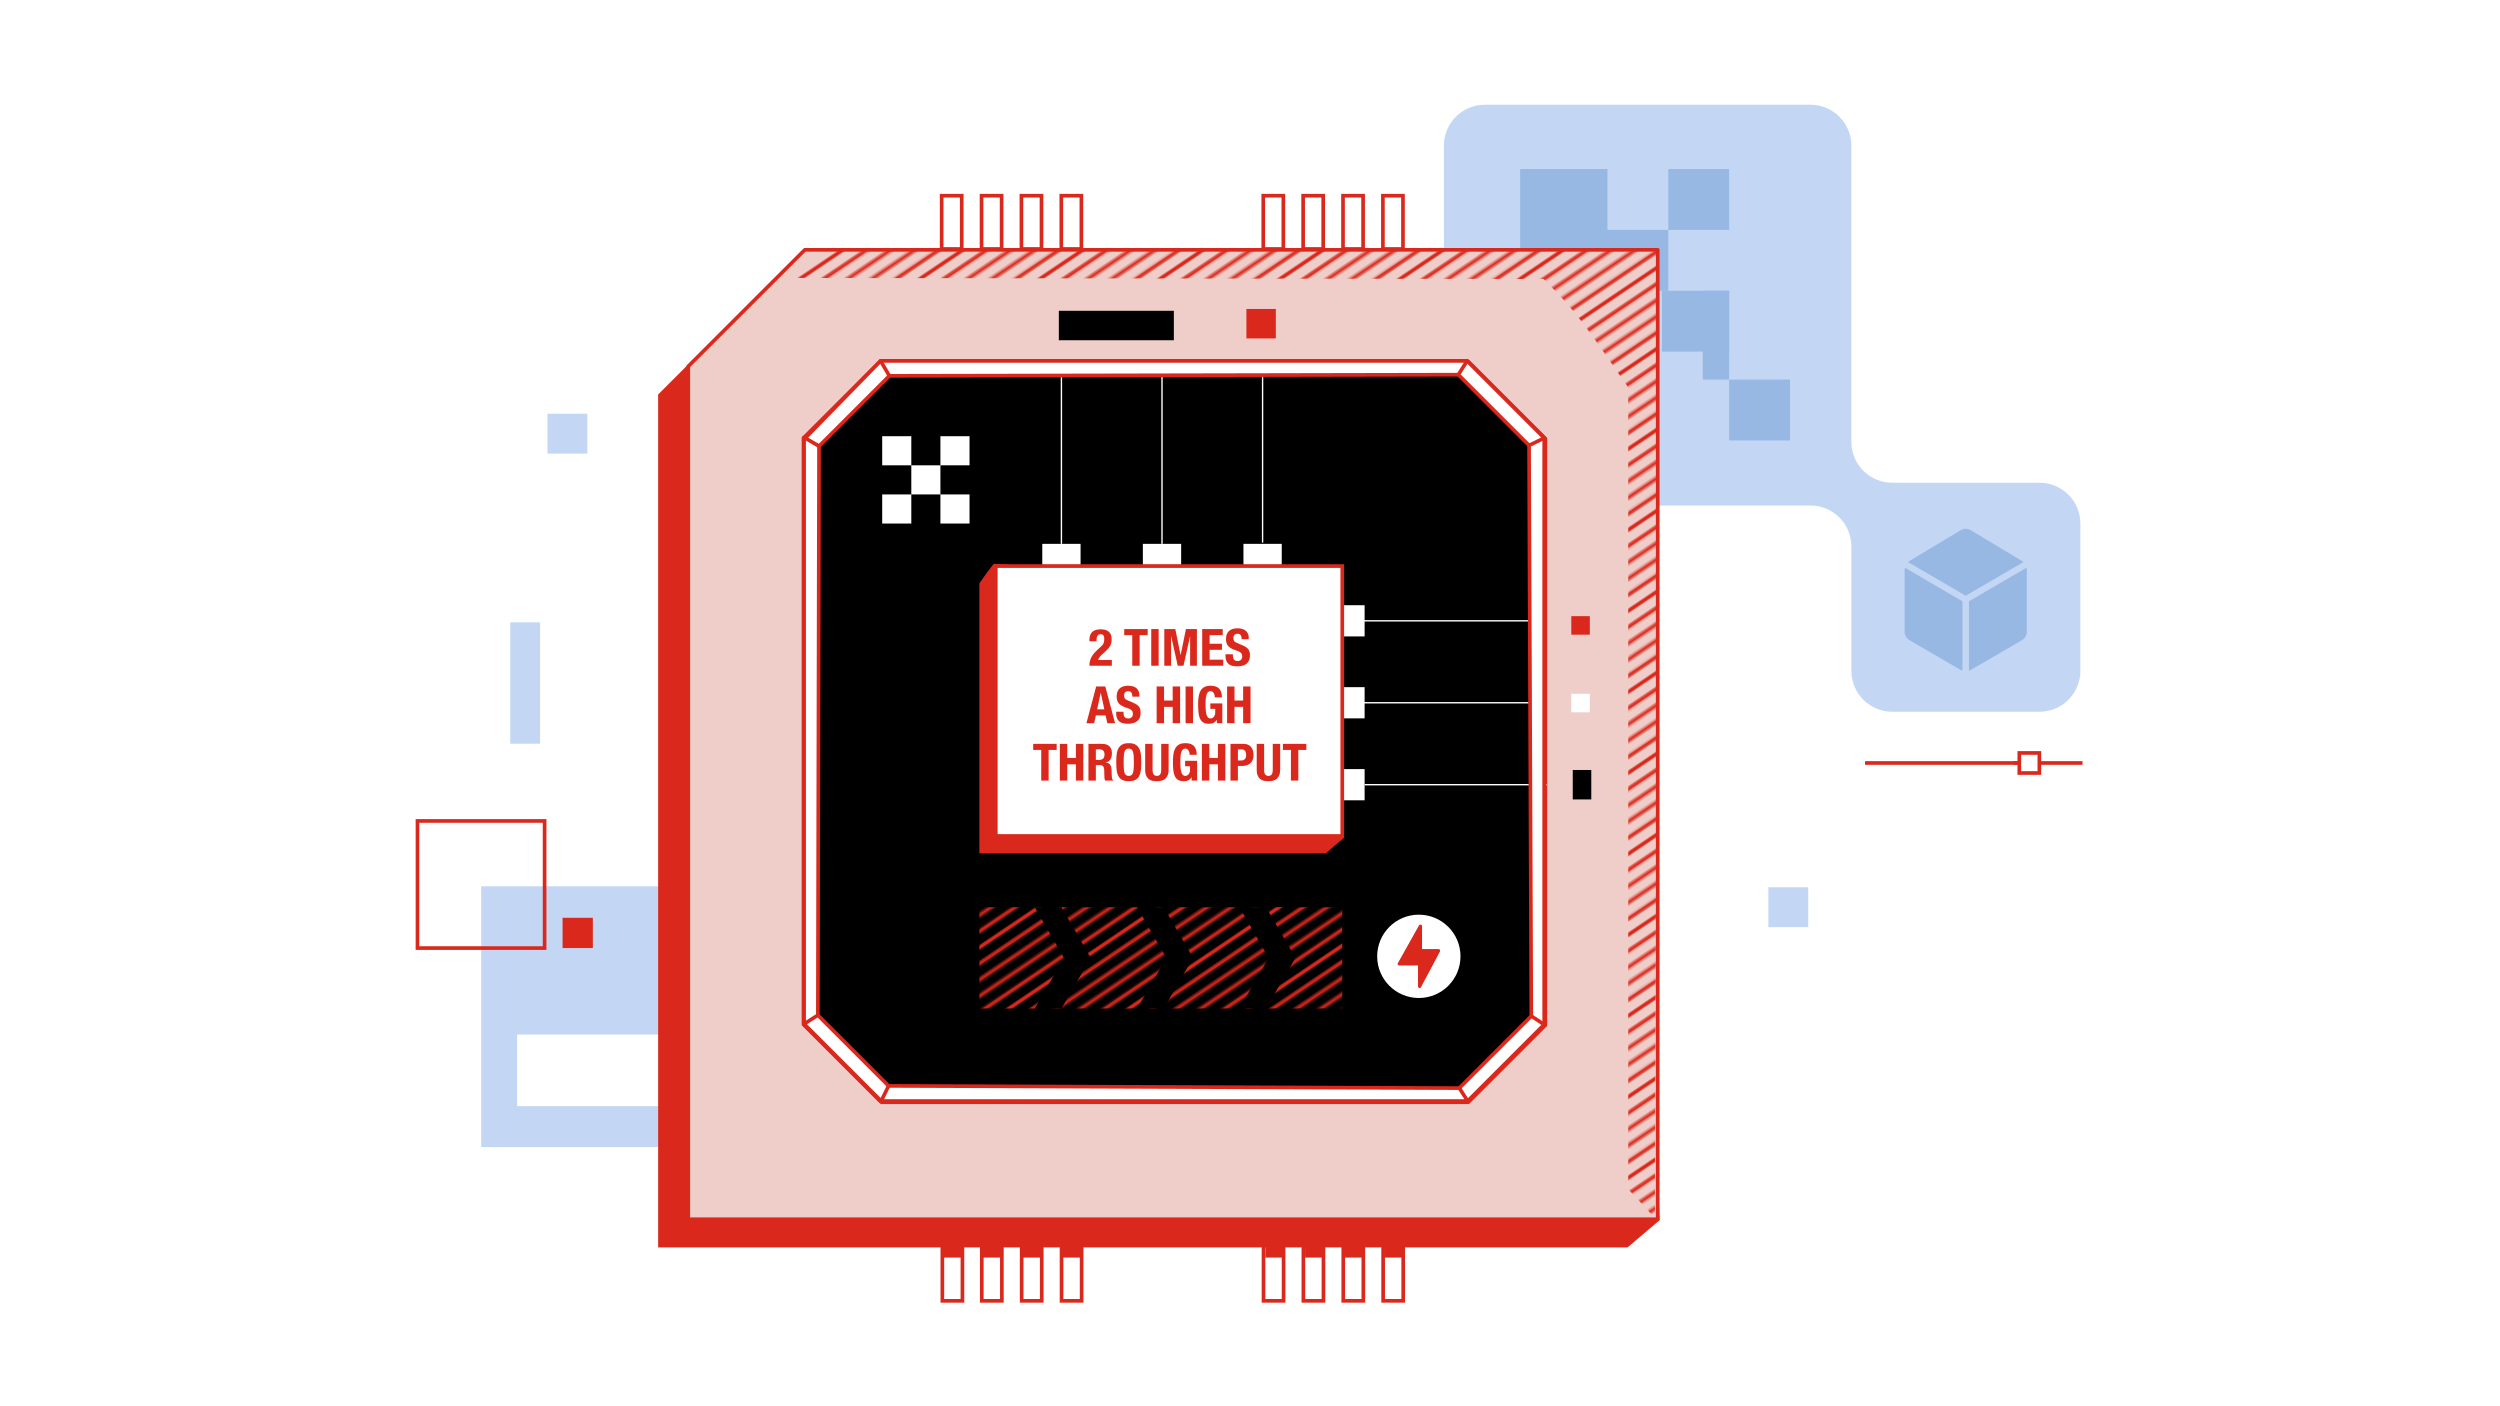 <svg id="Layer_1" xmlns="http://www.w3.org/2000/svg" xmlns:xlink="http://www.w3.org/1999/xlink" viewBox="0 0 1366 768"><defs><pattern id="New_Pattern_Swatch_2" x="0" y="0" width="72" height="72" patternTransform="scale(1.019 -1.019) rotate(34 -7625.998 4171.936)" patternUnits="userSpaceOnUse"><path class="cls-1" d="M0 0h72v72H0z"/><g clip-path="url(#clippath)"><path d="M71.75 3.601h72.5M71.75 18h72.5m-72.5 14.399h72.5M71.75 46.8h72.5m-72.5 14.4h72.5m-72.5-50.4h72.5m-72.5 14.4h72.5m-72.5 14.4h72.5M71.75 54h72.5m-72.5 14.399h72.5M-.25 3.601h72.5M-.25 18h72.5M-.25 32.399h72.5M-.25 46.8h72.5M-.25 61.2h72.5M-.25 10.8h72.5M-.25 25.2h72.5M-.25 39.6h72.5M-.25 54h72.5M-.25 68.399h72.5M-72.25 3.601H.25M-72.25 18H.25m-72.5 14.399H.25M-72.25 46.8H.25m-72.5 14.4H.25m-72.5-50.4H.25m-72.5 14.4H.25m-72.5 14.4H.25M-72.25 54H.25m-72.5 14.399H.25" stroke="#da291c" stroke-width="2" fill="none"/></g></pattern><pattern id="New_Pattern_Swatch_2-2" patternTransform="scale(1.019 -1.019) rotate(34 -7948.327 4225.728)" xlink:href="#New_Pattern_Swatch_2"/><clipPath id="clippath"><path class="cls-1" d="M0 0h72v72H0z"/></clipPath><style>.cls-1,.cls-5{fill:none}.cls-7,.cls-8,.cls-9{fill:#fff}.cls-10{fill:#96b8e2}.cls-11{fill:#da291c}.cls-12{fill:#c3d7f4}.cls-13,.cls-5,.cls-8,.cls-9{stroke:#da291c;stroke-width:2px}.cls-5,.cls-8{stroke-miterlimit:10}.cls-13,.cls-9{stroke-linecap:round;stroke-linejoin:round}.cls-13{fill:#efceca}</style></defs><path class="cls-5" d="M514.898 671.667h10.969v39.105h-10.969zm43.338 0h10.969v39.105h-10.969zm21.791 0h10.969v39.105h-10.969zm110.348 0h10.969v39.105h-10.969zm21.791 0h10.969v39.105h-10.969zm21.79 0h10.969v39.105h-10.969zm21.791 0h10.969v39.105h-10.969zm-219.301 0h10.969v39.105h-10.969z"/><path class="cls-12" d="M262.932 484.241H385.32v142.513H262.932z"/><path class="cls-5" d="M228.109 448.565h69.459v69.459h-69.459z"/><path class="cls-7" d="M282.577 565.274h81.367v39.106h-81.367z"/><path class="cls-11" d="M307.385 501.481h16.543v16.543h-16.543z"/><path class="cls-12" d="M1114.371 263.767h-80.434c-12.343 0-22.349-10.005-22.349-22.348V79.576c0-12.343-10.006-22.348-22.349-22.348H811.293c-12.343 0-22.349 10.005-22.349 22.348v174.296c0 12.343 10.006 22.348 22.349 22.348H989.24c12.342 0 22.348 10.006 22.348 22.349v67.981c0 12.343 10.006 22.35 22.349 22.35h80.434c12.343 0 22.35-10.007 22.35-22.35v-80.434c0-12.343-10.007-22.348-22.35-22.348z"/><path class="cls-10" d="M878.32 125.624h33.248v33.248H878.32zm-47.716-33.247h47.716v45.535h-47.716z"/><path class="cls-10" d="M911.568 92.377h33.248v33.248h-33.248zm-3.513 66.495h36.76v33.248h-36.76zm36.76 48.55h33.248v33.248h-33.248z"/><path class="cls-10" d="M930.396 158.872h14.419v48.55h-14.419z"/><path class="cls-5" d="M1100.256 416.892h37.635"/><path class="cls-8" d="M1103.348 411.413h10.958v10.958h-10.958z"/><path class="cls-5" d="M1019.043 416.892h84.305"/><path class="cls-11" d="M423.275 151.874l-63.668 63.668v466.035H889.31l17.464-14.847-17.464-514.856H423.275z"/><path d="M423.694 181.865h435.392v435.392H423.694z"/><path class="cls-13" d="M439.745 136.496l-63.668 63.668v466.035H905.78V136.496H439.745zM844.4 560.139l-42.13 42.13H481.81l-42.13-42.13V239.677c16.452-16.453 25.676-25.678 42.13-42.13h320.46l42.13 42.13v320.462z"/><path class="cls-12" d="M299.149 226.081h21.783v21.783h-21.783zm667.083 258.725h21.783v21.783h-21.783zm-687.42-144.77h16.281v66.322h-16.281z"/><path transform="rotate(90 609.97 177.865)" d="M601.925 146.444h16.088v62.842h-16.088z"/><path class="cls-11" transform="rotate(90 689.074 176.865)" d="M681.029 168.82h16.088v16.088h-16.088z"/><path class="cls-11" d="M858.554 336.668h10.123v10.123h-10.123z"/><path class="cls-7" d="M858.554 379.087h10.123v10.123h-10.123z"/><path d="M859.355 420.717h10.123v16.088h-10.123z"/><path class="cls-11" d="M724.452 466.245H535.128V318.772l4.132-5.903 3.706-4.795 181.486 10.698 9.951 138.963-4.157 3.503-5.794 5.007z"/><path class="cls-7" d="M482.033 238.343h15.906v15.906h-15.906zm15.905 15.906h15.906v15.906h-15.906zm15.906-15.906h15.906v15.906h-15.906zm-31.811 31.812h15.906v15.906h-15.906zm31.811 0h15.906v15.906h-15.906zm55.655 27.004h20.925v11.459h-20.925zm54.959 0h20.925v11.459h-20.925zm54.96 0h20.925v11.459h-20.925z"/><path class="cls-7" transform="rotate(90 739.519 339.215)" d="M730.995 333.111h17.047v12.21h-17.047z"/><path class="cls-7" transform="rotate(90 739.519 383.988)" d="M730.995 377.884h17.047v12.21h-17.047z"/><path class="cls-7" transform="rotate(90 739.519 428.761)" d="M730.995 422.656h17.047v12.21h-17.047z"/><path class="cls-8" d="M544.09 309.305h189.324v147.473H544.09z"/><path d="M579.962 197.529v99.63m54.959-99.63v99.63m54.959-100.318v99.63m154.52 42.744h-99.374m99.374 44.773h-99.374m99.973 44.773h-99.375" stroke="#fff" stroke-width=".75" stroke-miterlimit="10" fill="none"/><path fill="url(#New_Pattern_Swatch_2)" d="M535.128 495.697h198.286v55.38H535.128z"/><path d="M595.924 523.387l-15.987 27.69h-14.546l15.968-27.69-15.968-27.69h14.546l15.987 27.69zm55.926 0l-15.987 27.69h-14.545l15.968-27.69-15.968-27.69h14.545l15.988 27.69zm55.927 0l-15.987 27.69h-14.546l15.968-27.69-15.968-27.69h14.546l15.987 27.69z"/><circle class="cls-7" cx="775.251" cy="522.541" r="22.763"/><path class="cls-11" d="M774.798 538.949v-11.43h-10.33c-.55 0-1.1-.69-.688-1.24l11.569-20.658c.55-.689 1.652-.413 1.652.413v12.533h8.952c.689 0 1.102.688.826 1.377l-10.329 19.418c-.413.826-1.652.551-1.652-.413zM595.26 363.771c0-.88.088-1.704.266-2.473s.45-1.499.815-2.192c.366-.692.825-1.372 1.377-2.037a21.21 21.21 0 011.925-2.009l1.63-1.518c.45-.393.81-.758 1.081-1.095s.483-.675.633-1.012c.15-.337.248-.702.295-1.096s.07-.842.07-1.348c0-1.649-.656-2.474-1.967-2.474-.506 0-.904.104-1.194.31a2.016 2.016 0 00-.675.843 3.97 3.97 0 00-.308 1.236c-.047.469-.07.966-.07 1.49h-3.879v-.76c0-1.854.497-3.277 1.49-4.27s2.556-1.49 4.692-1.49c2.024 0 3.523.468 4.496 1.405.974.937 1.461 2.276 1.461 4.018 0 .638-.056 1.233-.168 1.785-.112.552-.29 1.082-.534 1.588s-.562.998-.955 1.475-.871.969-1.434 1.475l-2.248 2.08c-.6.543-1.067 1.072-1.404 1.587-.338.515-.553.96-.647 1.335h7.503v3.147H595.26zm31.837-16.748h-4.383v16.748h-4.046v-16.748h-4.384v-3.315h12.813v3.315zm1.94-3.315h4.047v20.063h-4.047v-20.063zm13.151 0l2.866 14.162h.056l2.894-14.162h5.986v20.063h-3.71v-16.017h-.056l-3.568 16.017h-3.148l-3.568-16.017h-.057v16.017h-3.709v-20.063h6.014zm25.908 3.315h-7.166v4.722h6.744v3.315h-6.744v5.396h7.447v3.315h-11.493v-20.063h11.212v3.315zm5.564 11.072c0 .468.037.895.112 1.279.074.383.215.707.42.97.207.261.483.467.83.618.347.149.782.224 1.307.224.618 0 1.175-.201 1.672-.604.496-.403.745-1.026.745-1.869 0-.45-.062-.838-.183-1.167a2.311 2.311 0 00-.604-.884c-.282-.262-.652-.501-1.11-.717a16.055 16.055 0 00-1.7-.66c-.9-.3-1.677-.627-2.333-.984a6.292 6.292 0 01-1.644-1.25c-.44-.478-.763-1.03-.97-1.658s-.308-1.353-.308-2.178c0-1.985.552-3.465 1.657-4.44 1.106-.974 2.623-1.461 4.553-1.461.9 0 1.728.099 2.486.295.759.197 1.415.516 1.968.956a4.47 4.47 0 011.292 1.686c.31.684.464 1.503.464 2.459v.561h-3.878c0-.955-.168-1.69-.506-2.205-.337-.516-.9-.773-1.685-.773-.45 0-.826.066-1.124.197-.3.13-.54.305-.717.52-.178.215-.3.463-.365.744-.066.28-.099.572-.099.872 0 .618.13 1.137.394 1.56.262.42.824.81 1.686 1.165l3.12 1.349c.767.337 1.394.688 1.881 1.053s.876.76 1.167 1.18c.29.422.491.886.604 1.392s.168 1.067.168 1.685c0 2.117-.614 3.658-1.84 4.623s-2.937 1.448-5.128 1.448c-2.286 0-3.92-.498-4.904-1.49-.983-.993-1.475-2.417-1.475-4.271v-.816h4.047v.591zm-69.718 16.991l5.311 20.063h-4.215l-.927-4.243h-5.339l-.928 4.243h-4.214l5.31-20.064h5.002zm-.533 12.504l-1.94-9.02h-.055l-1.94 9.02h3.935zm10.509 1.883c0 .468.038.895.113 1.279.074.383.215.707.42.97.207.26.483.467.83.617.347.15.782.225 1.306.225.619 0 1.176-.201 1.672-.605.496-.402.745-1.025.745-1.868 0-.45-.061-.839-.182-1.167a2.311 2.311 0 00-.605-.884c-.28-.262-.651-.501-1.11-.717a16.055 16.055 0 00-1.7-.66c-.899-.3-1.676-.627-2.332-.984a6.292 6.292 0 01-1.644-1.25c-.44-.478-.764-1.03-.97-1.658s-.308-1.354-.308-2.178c0-1.985.552-3.466 1.657-4.44 1.106-.974 2.623-1.461 4.553-1.461.9 0 1.728.099 2.486.295.759.197 1.415.515 1.968.956.552.44.983 1.002 1.292 1.685.31.685.464 1.504.464 2.46v.56h-3.878c0-.954-.168-1.69-.506-2.204-.337-.516-.9-.774-1.686-.774-.45 0-.825.067-1.124.198-.3.13-.539.304-.716.52-.178.215-.3.463-.366.744a3.85 3.85 0 00-.098.871c0 .619.13 1.138.393 1.56.263.42.825.81 1.687 1.166l3.119 1.349c.768.337 1.395.688 1.882 1.053s.876.76 1.167 1.18c.29.422.491.886.603 1.392s.17 1.067.17 1.685c0 2.117-.615 3.658-1.842 4.623s-2.936 1.447-5.127 1.447c-2.287 0-3.92-.497-4.904-1.49-.983-.992-1.475-2.416-1.475-4.27v-.816h4.047v.591zm22.115-14.387v7.67h4.72v-7.67h4.047v20.063h-4.046v-8.907h-4.721v8.907h-4.046v-20.064h4.046zm11.774 0h4.047v20.063h-4.047v-20.064zm15.835 4.804a3.801 3.801 0 00-.407-1.08 2.628 2.628 0 00-.717-.816c-.29-.215-.642-.324-1.054-.324-.974 0-1.676.544-2.107 1.63-.432 1.087-.646 2.886-.646 5.396 0 1.2.037 2.286.112 3.26.074.973.21 1.802.407 2.486.197.685.478 1.209.843 1.574s.839.548 1.419.548c.244 0 .51-.065.802-.197a2.64 2.64 0 00.814-.59c.253-.262.464-.595.632-.997.169-.403.253-.876.253-1.42v-2.05h-2.67v-2.98h6.548v10.82h-2.979v-1.855h-.055c-.488.787-1.074 1.344-1.757 1.672s-1.503.492-2.46.492c-1.236 0-2.242-.216-3.02-.647s-1.386-1.095-1.826-1.995c-.44-.9-.735-2.01-.886-3.33-.149-1.32-.224-2.852-.224-4.595 0-1.685.107-3.165.323-4.44.216-1.273.586-2.336 1.11-3.189s1.218-1.493 2.08-1.924c.86-.431 1.939-.647 3.23-.647 2.21 0 3.804.548 4.778 1.645.974 1.095 1.461 2.665 1.461 4.706h-3.878c0-.374-.042-.76-.126-1.153zm10.888-4.804v7.67h4.722v-7.67h4.046v20.063h-4.046v-8.907h-4.721v8.907h-4.046v-20.064h4.046zm-97.171 34.694h-4.383v16.748h-4.047V409.78h-4.383v-3.316h12.813v3.316zm5.789-3.316v7.671h4.72v-7.67h4.048v20.063h-4.047v-8.907h-4.721v8.907h-4.046v-20.064h4.046zm19.052 0c1.686 0 2.998.427 3.934 1.279.937.852 1.406 2.15 1.406 3.892 0 1.349-.272 2.45-.816 3.302-.543.853-1.385 1.4-2.528 1.644v.055c1.012.15 1.751.479 2.22.985.467.505.758 1.32.87 2.444.038.375.066.782.085 1.223s.037.931.056 1.474c.037 1.069.094 1.883.168 2.446.114.561.357.945.732 1.151v.169h-4.384a2.157 2.157 0 01-.394-.97 10.708 10.708 0 01-.112-1.137l-.112-3.85c-.038-.787-.235-1.405-.591-1.855-.355-.45-.955-.674-1.798-.674h-2.164v8.486h-4.046v-20.064h7.475zm-1.741 8.768c.973 0 1.722-.23 2.248-.689.523-.458.786-1.23.786-2.318 0-1.854-.937-2.782-2.81-2.782h-1.911v5.789h1.686zm9.681-2.936c.14-1.284.448-2.384.926-3.302a5.196 5.196 0 012.065-2.15c.9-.515 2.108-.773 3.625-.773s2.726.258 3.625.773c.9.515 1.588 1.232 2.066 2.15s.787 2.018.927 3.301.21 2.684.21 4.202c0 1.536-.069 2.94-.21 4.215-.14 1.273-.45 2.37-.927 3.287a4.922 4.922 0 01-2.066 2.107c-.899.487-2.107.731-3.625.731s-2.725-.244-3.625-.731a4.934 4.934 0 01-2.065-2.107c-.478-.917-.786-2.014-.927-3.287a38.622 38.622 0 01-.21-4.215c0-1.518.07-2.918.21-4.201zm3.933 7.642c.065.946.197 1.715.393 2.305.198.59.478 1.021.843 1.293s.848.407 1.447.407 1.082-.136 1.448-.407.646-.703.843-1.293c.197-.59.328-1.359.393-2.305.066-.945.099-2.093.099-3.441 0-1.35-.033-2.492-.099-3.429s-.196-1.704-.393-2.304c-.197-.6-.478-1.035-.843-1.306s-.848-.408-1.447-.408-1.082.136-1.448.408-.645.707-.843 1.306c-.196.6-.328 1.368-.393 2.304s-.098 2.08-.098 3.429c0 1.348.032 2.496.098 3.441zm15.694.521c0 .505.033.968.099 1.39s.187.787.365 1.096c.178.31.422.553.73.73.31.18.699.268 1.166.268.488 0 .881-.089 1.181-.268.299-.177.538-.42.717-.73.178-.309.299-.674.365-1.096.066-.422.098-.885.098-1.39v-13.995h4.047v13.995c0 1.273-.179 2.328-.534 3.16-.356.835-.834 1.495-1.433 1.981a4.86 4.86 0 01-2.052.985c-.768.168-1.564.252-2.388.252s-1.62-.075-2.39-.225c-.767-.15-1.45-.454-2.05-.913s-1.077-1.11-1.434-1.953c-.355-.843-.533-1.939-.533-3.287v-13.995h4.046v13.995zm20.106-9.189a3.801 3.801 0 00-.408-1.082 2.628 2.628 0 00-.716-.815c-.291-.215-.643-.324-1.054-.324-.975 0-1.677.544-2.108 1.63-.431 1.087-.646 2.886-.646 5.396a42.8 42.8 0 00.112 3.26c.075.973.211 1.802.408 2.486.197.685.477 1.209.842 1.574s.84.548 1.42.548c.243 0 .51-.065.801-.197.29-.131.561-.327.815-.59.252-.262.463-.595.631-.997.17-.403.253-.876.253-1.42v-2.05h-2.669v-2.98h6.547v10.819h-2.978v-1.854h-.056c-.487.787-1.073 1.344-1.757 1.671s-1.503.493-2.459.493c-1.236 0-2.243-.216-3.02-.647s-1.387-1.096-1.827-1.995c-.44-.9-.735-2.01-.885-3.33-.15-1.32-.225-2.853-.225-4.595 0-1.685.108-3.165.323-4.44.216-1.273.586-2.336 1.11-3.189s1.219-1.493 2.08-1.925c.861-.43 1.94-.646 3.231-.646 2.21 0 3.803.548 4.778 1.644.973 1.096 1.46 2.665 1.46 4.707H650c0-.374-.042-.76-.126-1.153zm10.888-4.806v7.671h4.721v-7.67h4.047v20.063h-4.047v-8.907h-4.72v8.907h-4.047v-20.064h4.046zm18.659 0c1.03 0 1.897.174 2.6.52.702.348 1.269.8 1.7 1.363.43.562.74 1.204.927 1.925.186.722.281 1.457.281 2.206 0 1.03-.155 1.93-.464 2.697-.31.769-.74 1.396-1.293 1.883s-1.221.853-2.009 1.096c-.787.244-1.658.365-2.613.365h-2.164v8.009h-4.046v-20.064h7.081zm-1.236 9.077c.805 0 1.456-.244 1.953-.73.496-.488.744-1.246.744-2.277 0-1.012-.215-1.78-.646-2.304s-1.152-.787-2.163-.787h-1.687v6.098h1.8zm12.532 4.918c0 .505.034.968.099 1.39s.188.787.365 1.096c.178.31.422.553.73.73.31.18.699.268 1.167.268.487 0 .88-.089 1.18-.268.3-.177.539-.42.717-.73.178-.309.299-.674.365-1.096.066-.422.098-.885.098-1.39v-13.995h4.047v13.995c0 1.273-.179 2.328-.534 3.16-.356.835-.834 1.495-1.433 1.981a4.86 4.86 0 01-2.052.985c-.768.168-1.564.252-2.388.252s-1.62-.075-2.389-.225c-.768-.15-1.451-.454-2.05-.913s-1.078-1.11-1.434-1.953c-.356-.843-.534-1.939-.534-3.287v-13.995h4.046v13.995zm23.07-10.679h-4.383v16.748h-4.047V409.78h-4.384v-3.316h12.814v3.316z"/><path class="cls-10" d="M1040.68 311.079v34.137a5.278 5.278 0 002.618 4.553l28.106 16.345c.29.107.59.189.896.242V328.55l-31.4-18.31a5.024 5.024 0 00-.22.835v.003zm35.131 17.478v37.805c.306-.053.606-.134.895-.242l28.106-16.345h.002a5.28 5.28 0 002.617-4.553v-34.14a4.98 4.98 0 00-.221-.834l-31.399 18.309zm29.06-21.998l-28.102-16.864a5.286 5.286 0 00-5.428 0l-28.106 16.864c-.256.154-.385.434-.609.627l31.43 18.33 31.427-18.328c-.225-.194-.354-.475-.612-.63z"/><path class="cls-8" d="M514.52 106.922h10.969v29.105H514.52zm21.791 0h10.969v29.105h-10.969zm21.79 0h10.969v29.105h-10.969zm21.791 0h10.969v29.105h-10.969zm110.348 0h10.969v29.105H690.24zm21.791 0H723v29.105h-10.969zm21.791 0h10.969v29.105h-10.969zm21.79 0h10.969v29.105h-10.969z"/><path d="M843.751 559.792l-42.13 42.13H481.16c-16.454-16.452-25.678-25.677-42.131-42.13V239.33l42.13-42.13h320.462l42.13 42.13v320.462z" stroke-linecap="round" stroke-linejoin="round" stroke="#da291c" stroke-width="2" fill="none"/><path class="cls-9" d="M481.16 197.2h320.46l42.13 42.13v320.462l-42.13 42.13-4.272-7.376 39.35-39.35-1.219-311.828-38.644-38.644-310.891.635-38.433 38.432-7.834-4.114L481.16 197.2z"/><path class="cls-9" d="M797.35 594.546l-311.829-1.22-38.644-38.643.635-310.892-8.158-4.785v320.462l42.13 42.13h320.462l-4.597-7.052z"/><path class="cls-13" d="M481.16 197.2l4.785 8.159m310.891-.635l4.785-7.524m33.859 46.168l8.272-4.038m0 320.462l-7.052-4.596m-389.823-.513l-7.523 4.785m46.167 33.859l-4.037 8.271"/><path d="M904.23 665.491l-14.558-15.743v-438.06c-20.995-29.823-25.584-38.626-46.222-59.264l-408.175-.55 16.47-15.378 454.271.707-1.786 528.288z" fill="url(#New_Pattern_Swatch_2-2)"/><path class="cls-11" d="M515.35 669.25h10.066v17.907H515.35zm21.669 0h10.066v17.907h-10.066zm21.669 0h10.066v17.907h-10.066zm21.669 0h10.066v17.907h-10.066zm111.063 0h10.066v17.907H691.42zm21.669 0h10.066v17.907h-10.066zm21.669 0h10.066v17.907h-10.066zm21.669 0h10.066v17.907h-10.066z"/></svg>